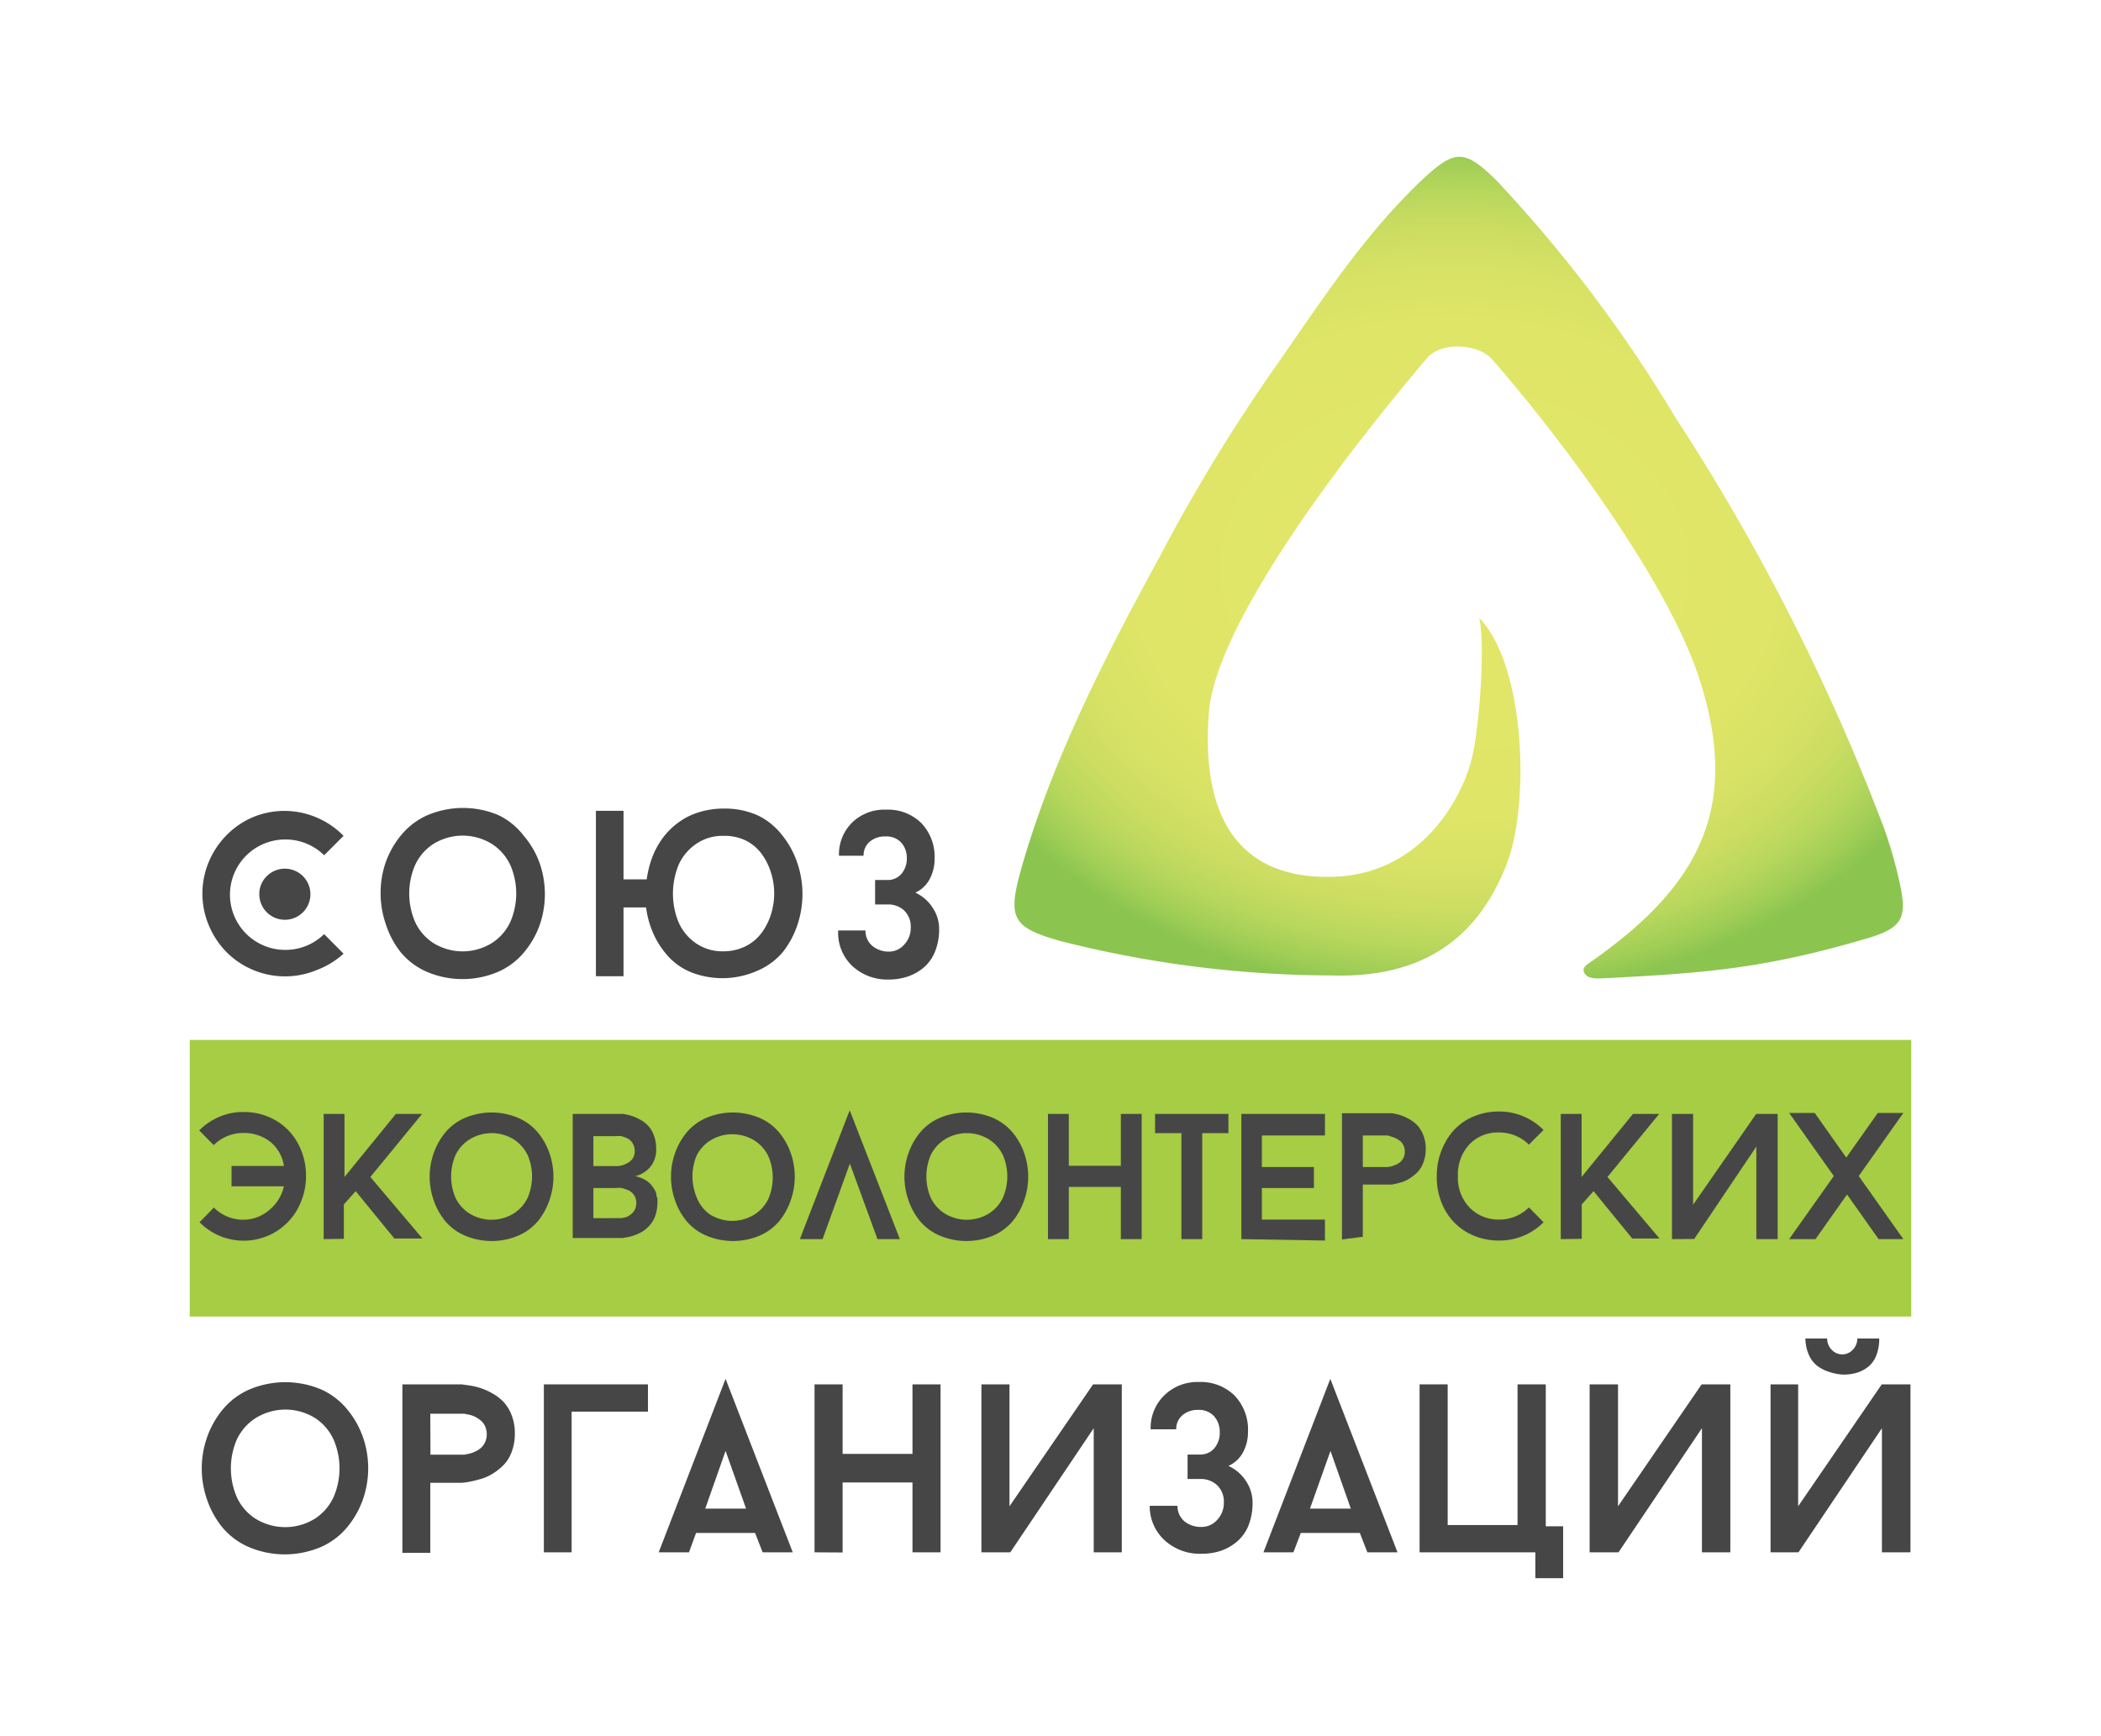 <?xml version="1.0" encoding="UTF-8"?> <svg xmlns="http://www.w3.org/2000/svg" xmlns:xlink="http://www.w3.org/1999/xlink" id="Layer_1" data-name="Layer 1" viewBox="0 0 133.2 110.05"> <defs> <style>.cls-1{fill:url(#radial-gradient);}.cls-2{fill:#a6cd43;}.cls-3{fill:#464647;}</style> <radialGradient id="radial-gradient" cx="92.47" cy="35.99" r="27.13" gradientTransform="matrix(-0.02, 1, -1.29, -0.02, 140.51, -55.66)" gradientUnits="userSpaceOnUse"> <stop offset="0.28" stop-color="#e1e668"></stop> <stop offset="0.57" stop-color="#dfe567"></stop> <stop offset="0.7" stop-color="#d8e265"></stop> <stop offset="0.8" stop-color="#cbdd62"></stop> <stop offset="0.88" stop-color="#b9d75d"></stop> <stop offset="0.95" stop-color="#a1ce56"></stop> <stop offset="1" stop-color="#8bc550"></stop> </radialGradient> </defs> <title>союз эковолонтёрских организаций</title> <path class="cls-1" d="M93.78,39.18c2.93,3,3.2,11.74,1.78,15.51-2,5.26-5.86,7.33-11.18,7.16a70.48,70.48,0,0,1-17.11-2.17c-3.08-.87-3.41-1.42-2.53-4.58,2-7,5.3-13.41,8.76-19.76a111.61,111.61,0,0,1,6.95-11.5c3-4.26,5.81-8.73,9.64-12.37,2.13-2,2.72-2.07,4.81,0a87.22,87.22,0,0,1,11.28,14.94A135.47,135.47,0,0,1,119.44,52.5a28,28,0,0,1,1,3.5c.49,2.21.16,2.83-2,3.48-6.53,1.93-10.27,2.23-17,2.56-.37,0-.81,0-1-.36s.27-.58.56-.79c6.7-4.74,9.4-9.67,6.72-17.89-2-6.19-8.84-15.32-13.11-20.2-.85-1-3.22-1.16-4.12-.11-4.74,5.56-13.41,16.69-13.85,22.52-.69,9.22,4.37,10.42,7.6,10.39,5.8,0,8.51-5,9.11-7.67C93.84,45.69,94.15,40.74,93.78,39.18Z"></path> <rect class="cls-2" x="12.03" y="65.94" width="109.14" height="17.54"></rect> <path class="cls-3" d="M12.64,77.51l.92-.94a2.61,2.61,0,0,0,.85.57,2.63,2.63,0,0,0,1,.2,2.48,2.48,0,0,0,1.64-.6A2.7,2.7,0,0,0,18,75.22H14.68V73.93H18a2.42,2.42,0,0,0-.89-1.55,2.71,2.71,0,0,0-1.69-.54,2.64,2.64,0,0,0-1.87.77l-.92-.93a4,4,0,0,1,1.26-.86,3.84,3.84,0,0,1,1.53-.31,4,4,0,0,1,2,.5,3.72,3.72,0,0,1,1.44,1.44,4.24,4.24,0,0,1,.54,2.14,4.17,4.17,0,0,1-.32,1.61A3.85,3.85,0,0,1,17,78.35a3.93,3.93,0,0,1-4.34-.84Z"></path> <path class="cls-3" d="M20.52,78.57V70.63h1.32v4l3.26-4h1.66l-3.28,4,3.3,3.9H25l-2.45-3-.75.84v2.18Z"></path> <path class="cls-3" d="M27.49,76.09a4.52,4.52,0,0,1-.25-1.49,4.46,4.46,0,0,1,.26-1.49,4.27,4.27,0,0,1,.73-1.3,3.38,3.38,0,0,1,1.23-.92,4.35,4.35,0,0,1,3.41,0,3.39,3.39,0,0,1,1.23.92,4.22,4.22,0,0,1,.73,1.3,4.51,4.51,0,0,1,0,3,4.27,4.27,0,0,1-.72,1.31,3.36,3.36,0,0,1-1.23.92,4.35,4.35,0,0,1-3.42,0,3.38,3.38,0,0,1-1.24-.92A4.24,4.24,0,0,1,27.49,76.09Zm1.38-2.83a3.45,3.45,0,0,0,0,2.67,2.39,2.39,0,0,0,.87,1,2.67,2.67,0,0,0,2.85,0,2.4,2.4,0,0,0,.87-1,3.43,3.43,0,0,0,0-2.67,2.41,2.41,0,0,0-.87-1,2.66,2.66,0,0,0-2.84,0A2.41,2.41,0,0,0,28.87,73.26Z"></path> <path class="cls-3" d="M36.31,78.57V70.63H39.1l.37,0a3.7,3.7,0,0,1,.53.11,3,3,0,0,1,.56.24,2.07,2.07,0,0,1,.52.39,1.88,1.88,0,0,1,.37.61,2.28,2.28,0,0,1,.15.84A1.71,1.71,0,0,1,41.22,74a1.8,1.8,0,0,1-.95.58,2,2,0,0,1,.55.19,1.49,1.49,0,0,1,.39.28,2.06,2.06,0,0,1,.25.32,1.24,1.24,0,0,1,.15.32q0,.16.07.28a1.12,1.12,0,0,1,0,.2v.08a2.61,2.61,0,0,1-.08.65,1.93,1.93,0,0,1-.21.52,1.9,1.9,0,0,1-.31.39,2.09,2.09,0,0,1-.37.29,2.68,2.68,0,0,1-.42.2,3,3,0,0,1-.42.13l-.39.07-.32,0H36.31Zm1.31-4.63H39l.19,0,.26-.05a1.46,1.46,0,0,0,.27-.11,1.15,1.15,0,0,0,.26-.17.79.79,0,0,0,.19-.26.85.85,0,0,0,.07-.36.92.92,0,0,0-.14-.51.79.79,0,0,0-.33-.3,2.18,2.18,0,0,0-.39-.14,1.37,1.37,0,0,0-.33,0H37.62Zm0,3.3H39l.36,0a2,2,0,0,0,.38-.08A1.23,1.23,0,0,0,40,77a.81.81,0,0,0,.24-.29.92.92,0,0,0,.1-.43.86.86,0,0,0-.15-.51.82.82,0,0,0-.36-.3,2.52,2.52,0,0,0-.42-.14,1.44,1.44,0,0,0-.35,0H37.62Z"></path> <path class="cls-3" d="M42.79,76.09a4.52,4.52,0,0,1-.25-1.49,4.46,4.46,0,0,1,.26-1.49,4.27,4.27,0,0,1,.73-1.3,3.38,3.38,0,0,1,1.23-.92,4.35,4.35,0,0,1,3.41,0,3.39,3.39,0,0,1,1.23.92,4.22,4.22,0,0,1,.73,1.3,4.51,4.51,0,0,1,0,3,4.27,4.27,0,0,1-.72,1.31,3.36,3.36,0,0,1-1.23.92,4.35,4.35,0,0,1-3.42,0,3.38,3.38,0,0,1-1.24-.92A4.24,4.24,0,0,1,42.79,76.09Zm1.38-2.83a3.45,3.45,0,0,0,0,2.67A2.39,2.39,0,0,0,45,77a2.67,2.67,0,0,0,2.85,0,2.4,2.4,0,0,0,.87-1,3.43,3.43,0,0,0,0-2.67,2.41,2.41,0,0,0-.87-1,2.66,2.66,0,0,0-2.84,0A2.41,2.41,0,0,0,44.17,73.26Z"></path> <path class="cls-3" d="M50.71,78.57l3.16-8.17,3.18,8.17H55.63l-1.75-4.79-1.73,4.79Z"></path> <path class="cls-3" d="M57.59,76.09a4.52,4.52,0,0,1-.25-1.49,4.46,4.46,0,0,1,.26-1.49,4.27,4.27,0,0,1,.73-1.3,3.38,3.38,0,0,1,1.23-.92,4.35,4.35,0,0,1,3.41,0,3.39,3.39,0,0,1,1.23.92,4.22,4.22,0,0,1,.73,1.3,4.51,4.51,0,0,1,0,3,4.27,4.27,0,0,1-.72,1.31,3.36,3.36,0,0,1-1.23.92,4.35,4.35,0,0,1-3.42,0,3.38,3.38,0,0,1-1.24-.92A4.24,4.24,0,0,1,57.59,76.09ZM59,73.26a3.45,3.45,0,0,0,0,2.67,2.39,2.39,0,0,0,.87,1,2.67,2.67,0,0,0,2.85,0,2.4,2.4,0,0,0,.87-1,3.43,3.43,0,0,0,0-2.67,2.41,2.41,0,0,0-.87-1,2.66,2.66,0,0,0-2.84,0A2.41,2.41,0,0,0,59,73.26Z"></path> <path class="cls-3" d="M66.44,78.57V70.63h1.32v3.29h3.3V70.63h1.32v7.94H71.06V75.26h-3.3v3.31Z"></path> <path class="cls-3" d="M73.23,71.85V70.63h4.65v1.22H76.22v6.72H74.9V71.85Z"></path> <path class="cls-3" d="M78.7,78.57V70.63H84V72H80v2h3.3v1.33H80v2h4v1.33Z"></path> <path class="cls-3" d="M85.08,78.59v-8h2.8l.37,0a3.53,3.53,0,0,1,.53.12,3,3,0,0,1,.56.25,2.18,2.18,0,0,1,.53.41,2,2,0,0,1,.37.62,2.32,2.32,0,0,1,.15.86,2.4,2.4,0,0,1-.15.86,1.76,1.76,0,0,1-.38.62,2.72,2.72,0,0,1-.52.41,2.29,2.29,0,0,1-.57.25l-.51.12-.38,0H86.4v3.31ZM86.4,74h1.4l.19,0,.26-.05.28-.11a1.08,1.08,0,0,0,.27-.18.82.82,0,0,0,.19-.27.87.87,0,0,0,.07-.37.9.9,0,0,0-.07-.37.73.73,0,0,0-.19-.27,1.41,1.41,0,0,0-.26-.18,1.18,1.18,0,0,0-.28-.11L88,72l-.19,0H86.4Z"></path> <path class="cls-3" d="M91.09,74.6a4.35,4.35,0,0,1,.51-2.11A3.63,3.63,0,0,1,93,71a4.07,4.07,0,0,1,2.06-.52,3.86,3.86,0,0,1,1.53.31,4,4,0,0,1,1.27.86l-.93.93a2.64,2.64,0,0,0-1.87-.77,2.49,2.49,0,0,0-1.92.77,2.8,2.8,0,0,0-.71,2,2.71,2.71,0,0,0,.75,2,2.54,2.54,0,0,0,1.88.75,2.64,2.64,0,0,0,1.87-.77l.93.94a3.92,3.92,0,0,1-2.8,1.16,4.08,4.08,0,0,1-2-.49,3.69,3.69,0,0,1-1.44-1.43A4.25,4.25,0,0,1,91.09,74.6Z"></path> <path class="cls-3" d="M98.95,78.57V70.63h1.32v4l3.26-4h1.66l-3.28,4,3.3,3.9h-1.73l-2.45-3-.75.84v2.18Z"></path> <path class="cls-3" d="M106,78.57V70.63h1.34v5.76l4-5.76h1.36v7.94h-1.35V72.7l-3.94,5.86Z"></path> <path class="cls-3" d="M113.43,78.57l2.83-4-2.83-4h1.62l2,2.83,2-2.83h1.62l-2.83,4,2.83,4H119.1l-2-2.83-2,2.83Z"></path> <path class="cls-3" d="M13.13,95.1a6.06,6.06,0,0,1-.34-2,6,6,0,0,1,.35-2,5.73,5.73,0,0,1,1-1.75,4.54,4.54,0,0,1,1.66-1.24,5.84,5.84,0,0,1,4.58,0A4.54,4.54,0,0,1,22,89.35a5.67,5.67,0,0,1,1,1.75,6,6,0,0,1,0,4,5.73,5.73,0,0,1-1,1.75,4.5,4.5,0,0,1-1.65,1.24,5.84,5.84,0,0,1-4.59,0,4.53,4.53,0,0,1-1.66-1.24A5.69,5.69,0,0,1,13.13,95.1ZM15,91.31a4.62,4.62,0,0,0,0,3.59,3.2,3.2,0,0,0,1.17,1.38,3.58,3.58,0,0,0,3.82,0,3.23,3.23,0,0,0,1.17-1.38,4.6,4.6,0,0,0,0-3.59A3.23,3.23,0,0,0,20,89.93a3.57,3.57,0,0,0-3.81,0A3.24,3.24,0,0,0,15,91.31Z"></path> <path class="cls-3" d="M25.51,98.46V87.78h3.76l.5.07a4.74,4.74,0,0,1,.71.17,4.08,4.08,0,0,1,.75.34,2.93,2.93,0,0,1,.71.55,2.63,2.63,0,0,1,.5.83,3.12,3.12,0,0,1,.2,1.16,3.22,3.22,0,0,1-.2,1.16,2.36,2.36,0,0,1-.51.83,3.65,3.65,0,0,1-.69.55,3.07,3.07,0,0,1-.76.34q-.38.11-.69.17a3.56,3.56,0,0,1-.51.07h-2v4.44Zm1.78-6.22h1.88l.25,0,.35-.07a2.16,2.16,0,0,0,.38-.14,1.44,1.44,0,0,0,.36-.24,1.1,1.1,0,0,0,.25-.36,1.17,1.17,0,0,0,.1-.49,1.21,1.21,0,0,0-.1-.49,1,1,0,0,0-.26-.36,1.89,1.89,0,0,0-.35-.24,1.59,1.59,0,0,0-.38-.14l-.35-.07-.26,0H27.28Z"></path> <path class="cls-3" d="M34.48,98.43V87.78h6.6v1.73H36.24v8.92Z"></path> <path class="cls-3" d="M41.76,98.43l4.24-11,4.26,11H48.35l-.48-1.23H44.13l-.45,1.23Zm2.95-2.77h2.59L46,92Z"></path> <path class="cls-3" d="M51.64,98.43V87.78h1.78v4.41h4.43V87.78h1.78V98.43H57.85V94H53.42v4.44Z"></path> <path class="cls-3" d="M62.22,98.43V87.78H64v7.73l5.3-7.73h1.82V98.43H69.34V90.56l-5.29,7.87Z"></path> <path class="cls-3" d="M72.89,95.48h1.76a1.27,1.27,0,0,0,.46,1,1.67,1.67,0,0,0,1.06.34,1.31,1.31,0,0,0,1-.45,1.56,1.56,0,0,0,.42-1.09,1.44,1.44,0,0,0-.42-1.1,1.5,1.5,0,0,0-1.08-.4h-.8V92.23h.8a1.16,1.16,0,0,0,.88-.38,1.49,1.49,0,0,0,.36-1.06,1.46,1.46,0,0,0-.37-1,1.28,1.28,0,0,0-1-.39,1.46,1.46,0,0,0-1,.34,1.14,1.14,0,0,0-.39.89H72.95a2.87,2.87,0,0,1,.84-2.13A3,3,0,0,1,76,87.63a3.07,3.07,0,0,1,2.26.85,3.12,3.12,0,0,1,.86,2.32,2.69,2.69,0,0,1-.31,1.28,1.94,1.94,0,0,1-.93.87,2.62,2.62,0,0,1,1.1.94,2.45,2.45,0,0,1,.43,1.39,3.83,3.83,0,0,1-.27,1.48,2.62,2.62,0,0,1-.73,1,3.2,3.2,0,0,1-1,.57,3.77,3.77,0,0,1-1.21.19,3.3,3.3,0,0,1-2.35-.84A2.93,2.93,0,0,1,72.89,95.48Z"></path> <path class="cls-3" d="M80.1,98.43l4.24-11,4.26,11H86.69l-.48-1.23H82.47L82,98.43Zm2.95-2.77h2.59L84.35,92Z"></path> <path class="cls-3" d="M90,98.43V87.78h1.78V96.7h4.43V87.78H98v9H99.1v3.29H97.34V98.43Z"></path> <path class="cls-3" d="M100.78,98.43V87.78h1.8v7.73l5.3-7.73h1.82V98.43H107.9V90.56l-5.29,7.87Z"></path> <path class="cls-3" d="M112.25,98.43V87.78H114v7.73l5.3-7.73h1.82V98.43h-1.81V90.56l-5.29,7.87Zm2.21-13.56h1.38a1,1,0,0,0,.31.74.91.91,0,0,0,1.29,0,1,1,0,0,0,.31-.74h1.39a2.86,2.86,0,0,1-.18,1.06,1.71,1.71,0,0,1-.49.71,2.13,2.13,0,0,1-.71.39,2.86,2.86,0,0,1-.88.13A3.08,3.08,0,0,1,116,87a2.52,2.52,0,0,1-.77-.38,1.72,1.72,0,0,1-.55-.71A2.61,2.61,0,0,1,114.46,84.87Z"></path> <path class="cls-3" d="M13.25,58.7a5.19,5.19,0,0,1,0-4.08,5.33,5.33,0,0,1,1.12-1.67A5.24,5.24,0,0,1,16,51.83a5.21,5.21,0,0,1,4.06,0A5.22,5.22,0,0,1,21.78,53l-1.23,1.23a3.49,3.49,0,0,0-2.47-1,3.49,3.49,0,1,0,0,7,3.49,3.49,0,0,0,2.47-1l1.23,1.24A5.22,5.22,0,0,1,20.1,61.5a5.23,5.23,0,0,1-4.06,0,5.24,5.24,0,0,1-1.67-1.12A5.33,5.33,0,0,1,13.25,58.7Zm3.19-2a1.62,1.62,0,1,0,.48-1.15A1.56,1.56,0,0,0,16.44,56.66Z"></path> <path class="cls-3" d="M24.47,58.63a6,6,0,0,1-.34-2,5.89,5.89,0,0,1,.34-2,5.64,5.64,0,0,1,1-1.72,4.47,4.47,0,0,1,1.63-1.22,5.76,5.76,0,0,1,4.51,0A4.47,4.47,0,0,1,33.21,53a5.58,5.58,0,0,1,1,1.72,6,6,0,0,1,0,3.95,5.65,5.65,0,0,1-1,1.73,4.43,4.43,0,0,1-1.63,1.22,5.75,5.75,0,0,1-4.52,0,4.46,4.46,0,0,1-1.64-1.22A5.6,5.6,0,0,1,24.47,58.63Zm1.83-3.74a4.56,4.56,0,0,0,0,3.53,3.15,3.15,0,0,0,1.15,1.36,3.52,3.52,0,0,0,3.76,0,3.18,3.18,0,0,0,1.16-1.36,4.53,4.53,0,0,0,0-3.53,3.18,3.18,0,0,0-1.16-1.36,3.52,3.52,0,0,0-3.76,0A3.19,3.19,0,0,0,26.3,54.89Z"></path> <path class="cls-3" d="M37.78,61.9V51.41h1.75v4.35H41a6.68,6.68,0,0,1,.34-1.37A5.16,5.16,0,0,1,42,53.16a4.58,4.58,0,0,1,1-1,4.27,4.27,0,0,1,1.29-.65,5.23,5.23,0,0,1,1.62-.24,5.06,5.06,0,0,1,2.19.46A4.37,4.37,0,0,1,49.62,53a5.64,5.64,0,0,1,.93,1.72,6.13,6.13,0,0,1,0,3.94,5.69,5.69,0,0,1-.93,1.72A4.32,4.32,0,0,1,48,61.56a5.45,5.45,0,0,1-4.16.1,4,4,0,0,1-1.46-1,5.5,5.5,0,0,1-.94-1.42,6,6,0,0,1-.48-1.7H39.53V61.9Zm5.22-7a4.8,4.8,0,0,0,0,3.53,3.14,3.14,0,0,0,1.08,1.35,2.93,2.93,0,0,0,1.77.54A3.13,3.13,0,0,0,47.27,60a2.83,2.83,0,0,0,1-.83,3.92,3.92,0,0,0,.6-1.17,4.39,4.39,0,0,0,0-2.7,4,4,0,0,0-.6-1.18,2.83,2.83,0,0,0-1-.83A3.12,3.12,0,0,0,45.85,53a2.93,2.93,0,0,0-1.77.55A3.15,3.15,0,0,0,43,54.89Z"></path> <path class="cls-3" d="M53.14,59h1.73a1.25,1.25,0,0,0,.46,1,1.65,1.65,0,0,0,1,.34,1.28,1.28,0,0,0,1-.45,1.53,1.53,0,0,0,.41-1.07,1.42,1.42,0,0,0-.41-1.08,1.48,1.48,0,0,0-1.06-.39h-.79V55.8h.79a1.14,1.14,0,0,0,.87-.38,1.47,1.47,0,0,0,.35-1,1.44,1.44,0,0,0-.36-1,1.26,1.26,0,0,0-1-.38,1.44,1.44,0,0,0-1,.34,1.12,1.12,0,0,0-.38.88H53.19a2.83,2.83,0,0,1,.83-2.1,2.92,2.92,0,0,1,2.15-.82,3,3,0,0,1,2.23.84,3.08,3.08,0,0,1,.85,2.29,2.64,2.64,0,0,1-.31,1.27,1.91,1.91,0,0,1-.91.86,2.58,2.58,0,0,1,1.08.93,2.41,2.41,0,0,1,.43,1.37,3.77,3.77,0,0,1-.27,1.46,2.57,2.57,0,0,1-.72,1,3.13,3.13,0,0,1-1,.56,3.72,3.72,0,0,1-1.19.19A3.25,3.25,0,0,1,54,61.22,2.89,2.89,0,0,1,53.14,59Z"></path> </svg> 